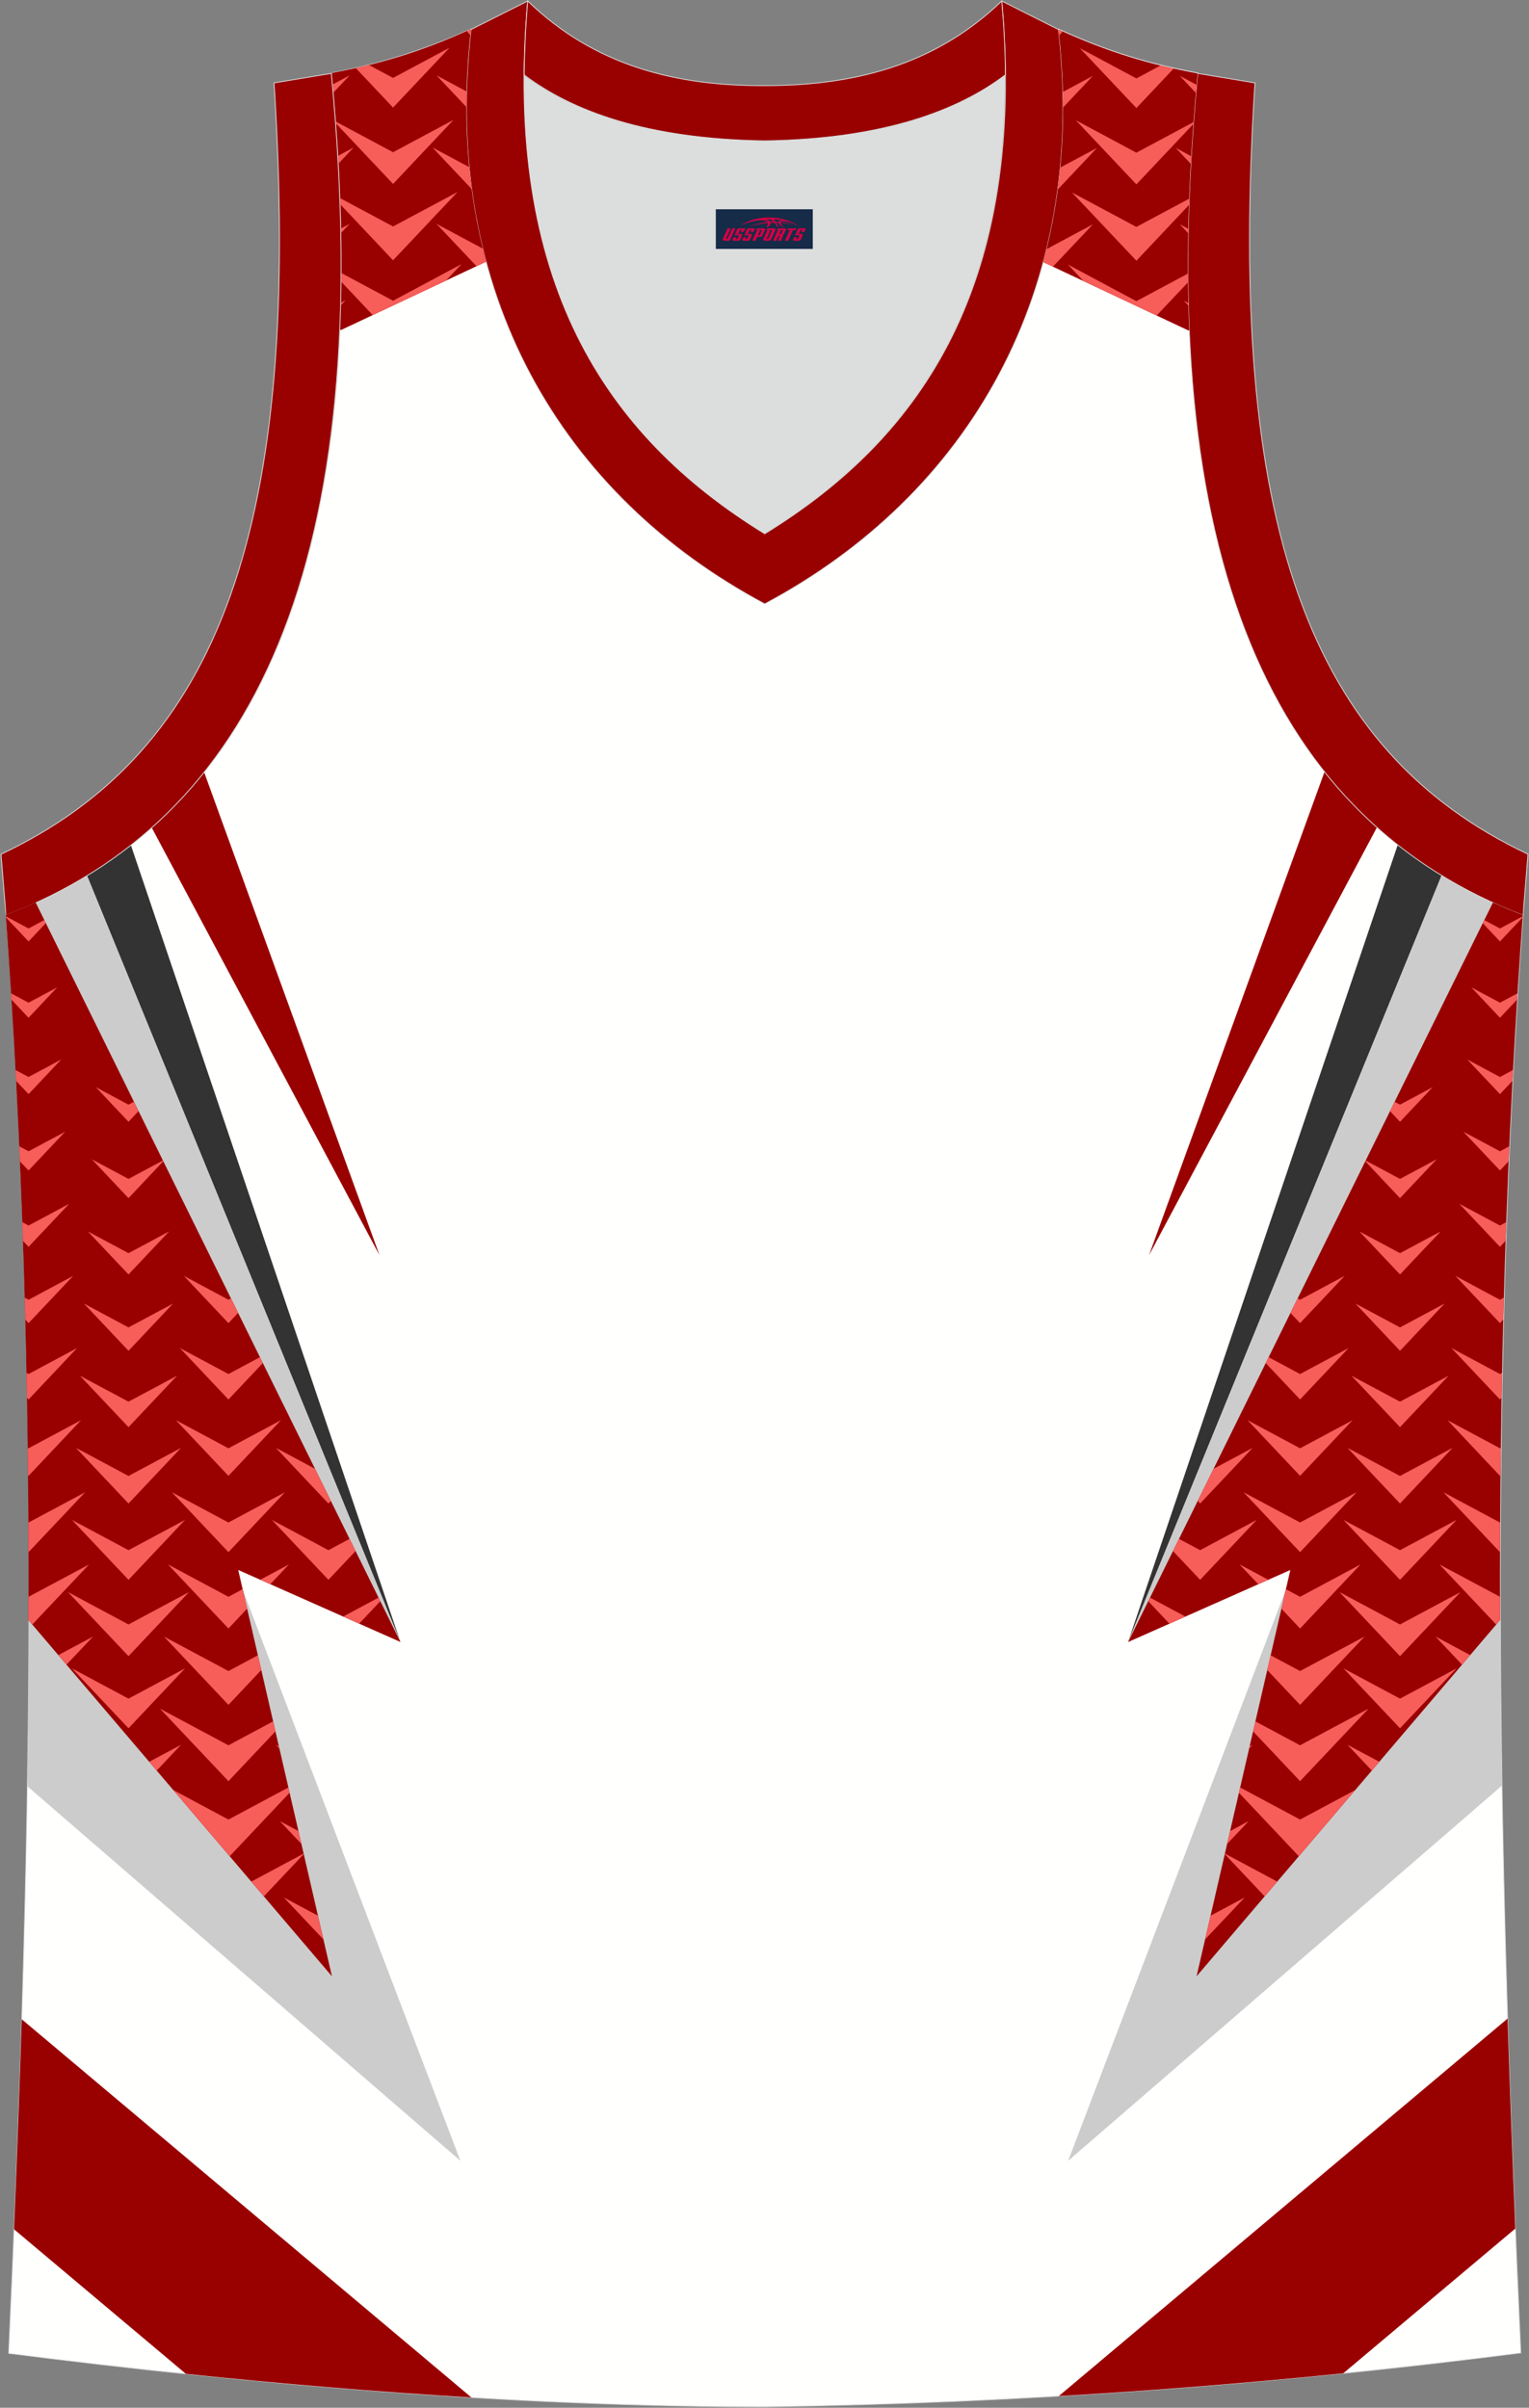 <?xml version="1.0" encoding="utf-8"?>
<!-- Generator: Adobe Illustrator 23.0.0, SVG Export Plug-In . SVG Version: 6.00 Build 0)  -->
<svg xmlns="http://www.w3.org/2000/svg" xmlns:xlink="http://www.w3.org/1999/xlink" version="1.1" id="图层_1" x="0px" y="0px" width="378.5px" height="596px" viewBox="0 0 378.5 596" enable-background="new 0 0 378.5 596" xml:space="preserve">
<rect x="0" y="0" width="378.5" height="596" fill="#808080" stroke="none"/>
<g>
	
		<path fill-rule="evenodd" clip-rule="evenodd" fill="#FFFFFE" stroke="#DCDDDD" stroke-width="0.2" stroke-miterlimit="22.926" d="   M189.3,595.75L189.3,595.75L189.3,595.75L189.3,595.75L189.3,595.75z M189.3,595.75c64.02-0.9,126.03-5.49,187.16-13.33   c-5.35-116.52-8.25-234.05,0.56-355.96l0,0c-60.9-23.3-92.24-86.61-80.53-208.4l0,0c-11.93-2.24-21.97-5.15-34.46-10.87   c7.47,64.98-22.53,115.4-72.72,142.18c-50.19-26.78-80.19-77.2-72.72-142.18c-12.49,5.6-22.64,8.63-34.46,10.87l0,0   c11.71,121.9-19.74,185.2-80.53,208.51l-0.22-2.35c9.03,122.69,6.13,241,0.78,358.31C62.71,590.26,128.29,595.75,189.3,595.75z"/>
	<path fill-rule="evenodd" clip-rule="evenodd" fill="#990000" d="M50.55,191.2l43.39,119.51L37.59,204.92   C42.23,200.78,46.55,196.21,50.55,191.2z"/>
	<path fill-rule="evenodd" clip-rule="evenodd" fill="#333333" d="M32.42,209.26l66.71,197.19L21.56,216.79   C25.33,214.49,28.96,211.99,32.42,209.26z"/>
	<path fill-rule="evenodd" clip-rule="evenodd" fill="#CCCCCC" d="M6.77,442.16l107.2,92.71l-58.58-153.7l43.74,25.28L21.56,216.79   c-6.25,3.82-12.91,7.07-19.97,9.78l-0.22-2.35C6.81,298.21,7.92,370.61,6.77,442.16z"/>
	<path fill-rule="evenodd" clip-rule="evenodd" fill="#990000" d="M116.69,593.45L5.38,499.84c-0.54,17.36-1.19,34.69-1.9,51.99   l42.55,35.79C69.37,590.04,93.09,592.04,116.69,593.45z"/>
	<path fill-rule="evenodd" clip-rule="evenodd" fill="#990000" d="M262.1,593.11l111.1-93.44c0.55,17.36,1.19,34.68,1.91,51.98   l-42.59,35.83C309.23,589.84,285.78,591.73,262.1,593.11z"/>
	<path fill-rule="evenodd" clip-rule="evenodd" fill="#990000" d="M327.91,190.98l-43.47,119.73l56.45-105.97   C336.24,200.59,331.92,196.01,327.91,190.98z"/>
	<path fill-rule="evenodd" clip-rule="evenodd" fill="#333333" d="M346.03,209.06l-66.78,197.39l77.65-189.84   C353.12,214.3,349.49,211.79,346.03,209.06z"/>
	<path fill-rule="evenodd" clip-rule="evenodd" fill="#CCCCCC" d="M371.81,442l-107.39,92.87L323,381.17l-43.74,25.28l77.65-189.84   c6.29,3.85,13,7.13,20.12,9.85l0,0C371.73,299.64,370.66,371.24,371.81,442z"/>
	<path fill-rule="evenodd" clip-rule="evenodd" fill="#DCDDDD" d="M189.3,34.87c29.56-0.45,47.85-7.51,59.45-16.25   c0-0.11,0-0.11,0-0.22c0.56,57.93-23.53,91.65-59.56,113.72c-35.91-22.07-60.01-55.8-59.56-113.72c0,0.11,0,0.11,0,0.22   C141.34,27.36,159.75,34.42,189.3,34.87z"/>
	
		<path fill-rule="evenodd" clip-rule="evenodd" fill="#990000" stroke="#DCDDDD" stroke-width="0.2" stroke-miterlimit="22.926" d="   M1.48,226.57c60.9-23.3,92.24-86.61,80.53-208.4l-14.17,2.35C74.87,129.99,54.46,185.9,0.25,211.45L1.48,226.57z"/>
	
		<path fill-rule="evenodd" clip-rule="evenodd" fill="#990000" stroke="#DCDDDD" stroke-width="0.2" stroke-miterlimit="22.926" d="   M130.64,0.25c-6.13,69.24,19.07,107.56,58.67,131.87c39.6-24.31,64.8-62.63,58.67-131.87l14.05,7.06   c7.47,64.98-22.53,115.4-72.72,142.18c-50.19-26.78-80.19-77.2-72.72-142.18L130.64,0.25z"/>
	
		<path fill-rule="evenodd" clip-rule="evenodd" fill="#990000" stroke="#DCDDDD" stroke-width="0.2" stroke-miterlimit="22.926" d="   M377.02,226.57c-60.9-23.3-92.24-86.61-80.53-208.4l14.17,2.35c-7.03,109.46,13.38,165.37,67.59,190.92L377.02,226.57   L377.02,226.57z"/>
	
		<path fill-rule="evenodd" clip-rule="evenodd" fill="#990000" stroke="#DCDDDD" stroke-width="0.2" stroke-miterlimit="22.926" d="   M130.64,0.25c16.51,16.02,36.7,21.06,58.67,20.95c21.86,0,42.05-4.93,58.67-20.95c0.56,6.27,0.89,12.32,0.89,18.15   c0,0.11,0,0.11-0.11,0.22c-11.6,8.74-30,15.8-59.45,16.25c-29.56-0.45-47.85-7.51-59.45-16.25c0-0.11,0-0.11-0.11-0.22   C129.85,12.69,130.08,6.64,130.64,0.25z"/>
	<g>
		<g>
			<path fill-rule="evenodd" clip-rule="evenodd" fill="#990000" d="M371.33,401.02l-75.12,88.18l23.21-100.57l-40.16,17.83     l90.32-183.06c2.4,1.09,4.84,2.12,7.34,3.08l0.22-2.35C372.72,283.99,371.15,342.83,371.33,401.02z"/>
			<g>
				<g>
					<polygon fill-rule="evenodd" clip-rule="evenodd" fill="#F75D59" points="293.43,400.15 284.67,395.46 284.24,396.35        289.48,401.91      "/>
					<path fill-rule="evenodd" clip-rule="evenodd" fill="#F75D59" d="M297.09,391.06c4.67-4.94,9.33-9.88,14-14.83       c-4.67,2.5-9.33,4.99-14,7.49l-5.24-2.8l-1.49,3.01L297.09,391.06z"/>
					<path fill-rule="evenodd" clip-rule="evenodd" fill="#F75D59" d="M297.09,372.17c4.34-4.59,8.68-9.19,13.01-13.78l-9.69,5.19       l-3.92,7.95L297.09,372.17z"/>
					<polygon fill-rule="evenodd" clip-rule="evenodd" fill="#F75D59" points="309.21,432.83 310.1,431.89 309.34,432.3      "/>
					<polygon fill-rule="evenodd" clip-rule="evenodd" fill="#F75D59" points="303.76,456.45 309.12,450.78 304.5,453.25      "/>
					<polygon fill-rule="evenodd" clip-rule="evenodd" fill="#F75D59" points="298.31,480.08 308.13,469.68 299.66,474.21      "/>
				</g>
				<g>
					<polygon fill-rule="evenodd" clip-rule="evenodd" fill="#F75D59" points="316.17,465.76 303.21,458.82 303.18,458.95        313.06,469.41      "/>
					<polygon fill-rule="evenodd" clip-rule="evenodd" fill="#F75D59" points="335.47,443.1 321.83,450.4 306.99,442.46        306.69,443.77 321.52,459.48      "/>
					<path fill-rule="evenodd" clip-rule="evenodd" fill="#F75D59" d="M321.83,440.9c5.65-5.98,11.3-11.97,16.95-17.95       c-5.65,3.02-11.3,6.05-16.95,9.07l-11.06-5.92l-0.57,2.48L321.83,440.9z"/>
					<path fill-rule="evenodd" clip-rule="evenodd" fill="#F75D59" d="M321.83,422.01c5.32-5.64,10.64-11.27,15.97-16.91       c-5.32,2.85-10.65,5.7-15.97,8.54l-7.29-3.9l-0.84,3.65L321.83,422.01z"/>
					<path fill-rule="evenodd" clip-rule="evenodd" fill="#F75D59" d="M321.83,403.11c4.99-5.29,9.99-10.58,14.98-15.87       c-4.99,2.67-9.99,5.34-14.98,8.02l-3.51-1.88l-1.11,4.83L321.83,403.11L321.83,403.11z M313.95,391.04l-7.11-3.8l4.63,4.9       L313.95,391.04z"/>
					<path fill-rule="evenodd" clip-rule="evenodd" fill="#F75D59" d="M321.83,384.21c4.67-4.94,9.33-9.88,14-14.83       c-4.67,2.5-9.33,4.99-14,7.49c-4.67-2.5-9.33-4.99-14-7.49C312.5,374.33,317.16,379.27,321.83,384.21z"/>
					<path fill-rule="evenodd" clip-rule="evenodd" fill="#F75D59" d="M321.83,365.32c4.34-4.59,8.68-9.19,13.01-13.78       c-4.34,2.32-8.68,4.64-13.01,6.96c-4.34-2.32-8.68-4.64-13.01-6.96C313.15,356.13,317.49,360.72,321.83,365.32z"/>
					<path fill-rule="evenodd" clip-rule="evenodd" fill="#F75D59" d="M321.83,346.42c4.01-4.25,8.02-8.49,12.03-12.74       c-4.01,2.15-8.02,4.29-12.03,6.44l-7.79-4.17l-0.72,1.46L321.83,346.42z"/>
					<path fill-rule="evenodd" clip-rule="evenodd" fill="#F75D59" d="M321.83,327.52c3.68-3.9,7.36-7.8,11.04-11.7       c-3.68,1.97-7.36,3.94-11.04,5.91l-0.62-0.33l-1.77,3.59L321.83,327.52z"/>
				</g>
				<g>
					<path fill-rule="evenodd" clip-rule="evenodd" fill="#F75D59" d="M346.57,409.96c4.99-5.29,9.99-10.58,14.98-15.87       c-4.99,2.67-9.99,5.34-14.98,8.02c-4.99-2.67-9.99-5.34-14.98-8.02C336.58,399.38,341.58,404.67,346.57,409.96z"/>
					<path fill-rule="evenodd" clip-rule="evenodd" fill="#F75D59" d="M346.57,391.06c4.67-4.94,9.33-9.88,14-14.83       c-4.67,2.5-9.33,4.99-14,7.49c-4.67-2.5-9.33-4.99-14-7.49C337.24,381.18,341.91,386.12,346.57,391.06z"/>
					<path fill-rule="evenodd" clip-rule="evenodd" fill="#F75D59" d="M346.57,372.17c4.34-4.59,8.68-9.19,13.01-13.78       c-4.34,2.32-8.68,4.64-13.01,6.96c-4.34-2.32-8.68-4.64-13.01-6.96C337.9,362.98,342.23,367.57,346.57,372.17z"/>
					<path fill-rule="evenodd" clip-rule="evenodd" fill="#F75D59" d="M346.57,353.27c4.01-4.25,8.02-8.49,12.03-12.74       c-4.01,2.14-8.02,4.29-12.03,6.43c-4.01-2.14-8.02-4.29-12.03-6.43C338.55,344.78,342.56,349.02,346.57,353.27z"/>
					<path fill-rule="evenodd" clip-rule="evenodd" fill="#F75D59" d="M346.57,334.37c3.68-3.9,7.36-7.8,11.04-11.7       c-3.68,1.97-7.36,3.94-11.04,5.91c-3.68-1.97-7.36-3.94-11.04-5.91C339.21,326.57,342.89,330.47,346.57,334.37z"/>
					<path fill-rule="evenodd" clip-rule="evenodd" fill="#F75D59" d="M346.57,315.47c3.35-3.55,6.71-7.1,10.06-10.65       c-3.35,1.79-6.71,3.59-10.06,5.38c-3.35-1.79-6.71-3.59-10.06-5.38C339.87,308.37,343.22,311.92,346.57,315.47z"/>
					<path fill-rule="evenodd" clip-rule="evenodd" fill="#F75D59" d="M346.57,296.58c3.02-3.2,6.05-6.41,9.07-9.61       c-3.02,1.62-6.05,3.24-9.07,4.85l-8.52-4.56l-0.09,0.19L346.57,296.58z"/>
					<path fill-rule="evenodd" clip-rule="evenodd" fill="#F75D59" d="M346.57,277.68c2.7-2.86,5.39-5.71,8.09-8.57       c-2.7,1.44-5.39,2.88-8.09,4.33l-1.35-0.72l-1.14,2.32L346.57,277.68z"/>
					<path fill-rule="evenodd" clip-rule="evenodd" fill="#F75D59" d="M346.57,427.81c4.67-4.94,9.33-9.88,14-14.83       c-4.67,2.5-9.33,4.99-14,7.49c-4.67-2.5-9.33-4.99-14-7.49C337.24,417.93,341.91,422.87,346.57,427.81z"/>
					<polygon fill-rule="evenodd" clip-rule="evenodd" fill="#F75D59" points="341.44,436.1 333.56,431.89 339.59,438.27      "/>
				</g>
				<g>
					<polygon fill-rule="evenodd" clip-rule="evenodd" fill="#F75D59" points="363.94,409.69 355.35,405.1 361.92,412.06      "/>
					<path fill-rule="evenodd" clip-rule="evenodd" fill="#F75D59" d="M371.32,395.26L371.32,395.26c-5-2.67-9.99-5.34-14.99-8.01       l14.05,14.88l0.95-1.11C371.32,399.1,371.32,397.18,371.32,395.26z"/>
					<path fill-rule="evenodd" clip-rule="evenodd" fill="#F75D59" d="M371.31,384.21l0.01-0.01c0.01-2.45,0.02-4.9,0.03-7.35       l-0.05,0.02c-4.67-2.5-9.33-4.99-14-7.49C361.98,374.33,366.65,379.27,371.31,384.21z"/>
					<path fill-rule="evenodd" clip-rule="evenodd" fill="#F75D59" d="M371.31,365.32l0.14-0.14c0.02-2.26,0.05-4.53,0.08-6.79       l-0.21,0.11c-4.34-2.32-8.68-4.64-13.01-6.96C362.64,356.13,366.98,360.72,371.31,365.32z"/>
					<path fill-rule="evenodd" clip-rule="evenodd" fill="#F75D59" d="M371.31,346.42l0.4-0.42c0.04-2.05,0.07-4.1,0.12-6.16       l-0.51,0.28c-4.01-2.15-8.02-4.29-12.03-6.44C363.3,337.93,367.3,342.17,371.31,346.42z"/>
					<path fill-rule="evenodd" clip-rule="evenodd" fill="#F75D59" d="M371.31,327.52l0.81-0.86c0.05-1.81,0.09-3.63,0.14-5.44       l-0.96,0.51c-3.68-1.97-7.36-3.94-11.04-5.91C363.95,319.72,367.63,323.62,371.31,327.52z"/>
					<path fill-rule="evenodd" clip-rule="evenodd" fill="#F75D59" d="M371.31,308.63l1.39-1.47c0.05-1.54,0.11-3.09,0.16-4.63       l-1.55,0.83c-3.35-1.79-6.71-3.59-10.06-5.38C364.61,301.52,367.96,305.07,371.31,308.63z"/>
					<path fill-rule="evenodd" clip-rule="evenodd" fill="#F75D59" d="M371.31,289.73l2.15-2.27l0.16-3.72l-2.31,1.24       c-3.02-1.62-6.05-3.24-9.07-4.85C365.27,283.32,368.29,286.52,371.31,289.73z"/>
					<path fill-rule="evenodd" clip-rule="evenodd" fill="#F75D59" d="M371.31,270.83l3.09-3.27l0.14-2.7l-3.23,1.73       c-2.7-1.44-5.39-2.89-8.09-4.33C365.92,265.12,368.62,267.97,371.31,270.83z"/>
					<path fill-rule="evenodd" clip-rule="evenodd" fill="#F75D59" d="M371.31,251.93l4.24-4.49l0.1-1.56l-4.33,2.32       c-2.37-1.27-4.74-2.53-7.1-3.8C366.58,246.92,368.95,249.43,371.31,251.93z"/>
					<polygon fill-rule="evenodd" clip-rule="evenodd" fill="#F75D59" points="371.31,233.04 376.91,227.11 376.93,226.82        371.31,229.83 367.42,227.74 367.04,228.51      "/>
				</g>
			</g>
		</g>
		<g>
			<path fill-rule="evenodd" clip-rule="evenodd" fill="#990000" d="M7.05,401.02l75.12,88.18l-23.2-100.58l40.16,17.83L8.82,223.38     c-2.4,1.09-4.84,2.12-7.34,3.08l-0.22-2.35C5.66,283.99,7.23,342.83,7.05,401.02z"/>
			<g>
				<g>
					<polygon fill-rule="evenodd" clip-rule="evenodd" fill="#F75D59" points="84.95,400.15 93.71,395.46 94.15,396.35 88.9,401.91             "/>
					<path fill-rule="evenodd" clip-rule="evenodd" fill="#F75D59" d="M81.3,391.06c-4.67-4.94-9.33-9.88-14-14.83       c4.67,2.5,9.33,4.99,14,7.49l5.24-2.8l1.49,3.01L81.3,391.06z"/>
					<path fill-rule="evenodd" clip-rule="evenodd" fill="#F75D59" d="M81.3,372.17c-4.34-4.59-8.68-9.19-13.01-13.78l9.69,5.19       l3.92,7.95L81.3,372.17z"/>
					<polygon fill-rule="evenodd" clip-rule="evenodd" fill="#F75D59" points="69.17,432.83 68.28,431.89 69.05,432.3      "/>
					<polygon fill-rule="evenodd" clip-rule="evenodd" fill="#F75D59" points="74.62,456.45 69.27,450.78 73.88,453.25      "/>
					<polygon fill-rule="evenodd" clip-rule="evenodd" fill="#F75D59" points="80.07,480.08 70.25,469.68 78.72,474.21      "/>
				</g>
				<g>
					<polygon fill-rule="evenodd" clip-rule="evenodd" fill="#F75D59" points="62.21,465.76 75.17,458.82 75.2,458.95 65.32,469.41             "/>
					<polygon fill-rule="evenodd" clip-rule="evenodd" fill="#F75D59" points="42.91,443.1 56.55,450.4 71.39,442.46 71.69,443.77        56.86,459.48      "/>
					<path fill-rule="evenodd" clip-rule="evenodd" fill="#F75D59" d="M56.55,440.9c-5.65-5.98-11.3-11.97-16.95-17.95       c5.65,3.02,11.3,6.05,16.95,9.07l11.06-5.92l0.57,2.48L56.55,440.9z"/>
					<path fill-rule="evenodd" clip-rule="evenodd" fill="#F75D59" d="M56.55,422.01c-5.32-5.64-10.65-11.27-15.97-16.91       c5.32,2.85,10.65,5.7,15.97,8.54l7.29-3.9l0.84,3.65L56.55,422.01z"/>
					<path fill-rule="evenodd" clip-rule="evenodd" fill="#F75D59" d="M56.55,403.11c-4.99-5.29-9.99-10.58-14.98-15.87       c4.99,2.67,9.99,5.34,14.98,8.02l3.51-1.88l1.11,4.83L56.55,403.11L56.55,403.11z M64.43,391.04l7.11-3.8l-4.63,4.9       L64.43,391.04z"/>
					<path fill-rule="evenodd" clip-rule="evenodd" fill="#F75D59" d="M56.55,384.21c-4.67-4.94-9.33-9.88-14-14.83       c4.67,2.5,9.33,4.99,14,7.49c4.67-2.5,9.33-4.99,14-7.49C65.89,374.33,61.22,379.27,56.55,384.21z"/>
					<path fill-rule="evenodd" clip-rule="evenodd" fill="#F75D59" d="M56.55,365.32c-4.34-4.59-8.68-9.19-13.01-13.78       c4.34,2.32,8.68,4.64,13.01,6.96c4.34-2.32,8.68-4.64,13.01-6.96C65.23,356.13,60.89,360.72,56.55,365.32z"/>
					<path fill-rule="evenodd" clip-rule="evenodd" fill="#F75D59" d="M56.55,346.42c-4.01-4.25-8.02-8.49-12.03-12.74       c4.01,2.15,8.02,4.29,12.03,6.44l7.79-4.17l0.72,1.46L56.55,346.42z"/>
					<path fill-rule="evenodd" clip-rule="evenodd" fill="#F75D59" d="M56.55,327.52c-3.68-3.9-7.36-7.8-11.04-11.7       c3.68,1.97,7.36,3.94,11.04,5.91l0.62-0.33l1.77,3.59L56.55,327.52z"/>
				</g>
				<g>
					<path fill-rule="evenodd" clip-rule="evenodd" fill="#F75D59" d="M31.81,409.96c-4.99-5.29-9.99-10.58-14.98-15.87       c4.99,2.67,9.99,5.34,14.98,8.02c4.99-2.67,9.99-5.34,14.98-8.02C41.8,399.38,36.81,404.67,31.81,409.96z"/>
					<path fill-rule="evenodd" clip-rule="evenodd" fill="#F75D59" d="M31.81,391.06c-4.67-4.94-9.33-9.88-14-14.83       c4.67,2.5,9.33,4.99,14,7.49c4.67-2.5,9.33-4.99,14-7.49C41.14,381.18,36.48,386.12,31.81,391.06z"/>
					<path fill-rule="evenodd" clip-rule="evenodd" fill="#F75D59" d="M31.81,372.17c-4.34-4.59-8.68-9.19-13.01-13.78       c4.34,2.32,8.68,4.64,13.01,6.96c4.34-2.32,8.68-4.64,13.01-6.96C40.49,362.98,36.15,367.57,31.81,372.17z"/>
					<path fill-rule="evenodd" clip-rule="evenodd" fill="#F75D59" d="M31.81,353.27c-4.01-4.25-8.02-8.49-12.03-12.74       c4.01,2.14,8.02,4.29,12.03,6.43c4.01-2.14,8.02-4.29,12.03-6.43C39.83,344.78,35.82,349.02,31.81,353.27z"/>
					<path fill-rule="evenodd" clip-rule="evenodd" fill="#F75D59" d="M31.81,334.37c-3.68-3.9-7.36-7.8-11.04-11.7       c3.68,1.97,7.36,3.94,11.04,5.91c3.68-1.97,7.36-3.94,11.04-5.91C39.17,326.57,35.49,330.47,31.81,334.37z"/>
					<path fill-rule="evenodd" clip-rule="evenodd" fill="#F75D59" d="M31.81,315.47c-3.35-3.55-6.71-7.1-10.06-10.65       c3.35,1.79,6.71,3.59,10.06,5.38c3.35-1.79,6.71-3.59,10.06-5.38C38.52,308.37,35.16,311.92,31.81,315.47z"/>
					<path fill-rule="evenodd" clip-rule="evenodd" fill="#F75D59" d="M31.81,296.58c-3.02-3.2-6.05-6.41-9.07-9.61       c3.02,1.62,6.05,3.24,9.07,4.85l8.52-4.56l0.09,0.19L31.81,296.58z"/>
					<path fill-rule="evenodd" clip-rule="evenodd" fill="#F75D59" d="M31.81,277.68c-2.7-2.86-5.39-5.71-8.09-8.57       c2.7,1.44,5.39,2.88,8.09,4.33l1.35-0.72l1.14,2.32L31.81,277.68z"/>
					<path fill-rule="evenodd" clip-rule="evenodd" fill="#F75D59" d="M31.81,427.81c-4.67-4.94-9.33-9.88-14-14.83       c4.67,2.5,9.33,4.99,14,7.49c4.67-2.5,9.33-4.99,14-7.49C41.14,417.93,36.48,422.87,31.81,427.81z"/>
					<polygon fill-rule="evenodd" clip-rule="evenodd" fill="#F75D59" points="36.95,436.1 44.82,431.89 38.79,438.27      "/>
				</g>
				<g>
					<polygon fill-rule="evenodd" clip-rule="evenodd" fill="#F75D59" points="14.45,409.69 23.04,405.1 16.46,412.06      "/>
					<path fill-rule="evenodd" clip-rule="evenodd" fill="#F75D59" d="M7.07,395.26L7.07,395.26c5-2.67,9.99-5.34,14.99-8.01       L8,402.12l-0.95-1.11C7.06,399.1,7.06,397.18,7.07,395.26z"/>
					<path fill-rule="evenodd" clip-rule="evenodd" fill="#F75D59" d="M7.07,384.21l-0.01-0.01c-0.01-2.45-0.02-4.9-0.03-7.35       l0.05,0.02c4.67-2.5,9.33-4.99,14-7.49C16.4,374.33,11.73,379.27,7.07,384.21z"/>
					<path fill-rule="evenodd" clip-rule="evenodd" fill="#F75D59" d="M7.07,365.32l-0.14-0.14c-0.02-2.26-0.05-4.53-0.08-6.79       l0.21,0.11c4.34-2.32,8.68-4.64,13.01-6.96C15.74,356.13,11.41,360.72,7.07,365.32z"/>
					<path fill-rule="evenodd" clip-rule="evenodd" fill="#F75D59" d="M7.07,346.42L6.67,346c-0.04-2.05-0.07-4.1-0.12-6.16       l0.51,0.28c4.01-2.15,8.02-4.29,12.03-6.44C15.09,337.93,11.08,342.17,7.07,346.42z"/>
					<path fill-rule="evenodd" clip-rule="evenodd" fill="#F75D59" d="M7.07,327.52l-0.81-0.86c-0.05-1.81-0.09-3.63-0.14-5.44       l0.96,0.51c3.68-1.97,7.36-3.94,11.04-5.91C14.43,319.72,10.75,323.62,7.07,327.52z"/>
					<path fill-rule="evenodd" clip-rule="evenodd" fill="#F75D59" d="M7.07,308.63l-1.39-1.47c-0.05-1.54-0.11-3.09-0.16-4.63       l1.55,0.83c3.35-1.79,6.71-3.59,10.06-5.38C13.77,301.52,10.42,305.07,7.07,308.63z"/>
					<path fill-rule="evenodd" clip-rule="evenodd" fill="#F75D59" d="M7.07,289.73l-2.15-2.27l-0.16-3.72l2.31,1.24       c3.02-1.62,6.05-3.24,9.07-4.85C13.12,283.32,10.09,286.52,7.07,289.73z"/>
					<path fill-rule="evenodd" clip-rule="evenodd" fill="#F75D59" d="M7.07,270.83l-3.09-3.27l-0.14-2.7l3.23,1.73       c2.7-1.44,5.39-2.89,8.09-4.33C12.46,265.12,9.76,267.97,7.07,270.83z"/>
					<path fill-rule="evenodd" clip-rule="evenodd" fill="#F75D59" d="M7.07,251.93l-4.24-4.49l-0.1-1.56l4.33,2.32       c2.37-1.27,4.74-2.53,7.1-3.8C11.8,246.92,9.44,249.43,7.07,251.93z"/>
					<polygon fill-rule="evenodd" clip-rule="evenodd" fill="#F75D59" points="7.07,233.04 1.47,227.11 1.45,226.82 7.07,229.83        10.97,227.74 11.34,228.51      "/>
				</g>
			</g>
		</g>
	</g>
	
	<path fill-rule="evenodd" clip-rule="evenodd" fill="#990000" d="M294.19,81.81l-35.93-16.92c4.71-17.51,6.16-36.79,3.77-57.58   c12.49,5.71,22.53,8.63,34.46,10.87l0,0c-2.24,23.28-2.9,44.42-2.08,63.55L294.19,81.81z"/>
	<g>
		<g>
			<path fill-rule="evenodd" clip-rule="evenodd" fill="#F75D59" d="M294.78,40.56l-3.72-3.94l3.83,2.05     C294.85,39.3,294.82,39.93,294.78,40.56z"/>
			<path fill-rule="evenodd" clip-rule="evenodd" fill="#F75D59" d="M296.04,23l-3.99-4.23l4.17,2.23     C296.16,21.67,296.1,22.34,296.04,23z"/>
			<polygon fill-rule="evenodd" clip-rule="evenodd" fill="#F75D59" points="294.14,57.74 292.05,55.52 294.16,56.65    "/>
			<polygon fill-rule="evenodd" clip-rule="evenodd" fill="#F75D59" points="294.2,75.65 293.03,74.42 294.18,75.03    "/>
		</g>
		<g>
			<path fill-rule="evenodd" clip-rule="evenodd" fill="#F75D59" d="M268.22,69.58l-3.87-4.1c5.65,3.02,11.3,6.05,16.95,9.07     l12.77-6.83c0,0.73,0.01,1.45,0.02,2.17l-7.76,8.21L268.22,69.58z"/>
			<path fill-rule="evenodd" clip-rule="evenodd" fill="#F75D59" d="M281.31,64.54c-5.32-5.64-10.64-11.27-15.97-16.91     c5.32,2.85,10.65,5.7,15.97,8.54l13.08-7l-0.06,1.57L281.31,64.54z"/>
			<path fill-rule="evenodd" clip-rule="evenodd" fill="#F75D59" d="M281.31,45.64c-4.99-5.29-9.99-10.58-14.98-15.87     c4.99,2.67,9.99,5.34,14.98,8.02l14.15-7.57l-0.04,0.47L281.31,45.64z"/>
			<path fill-rule="evenodd" clip-rule="evenodd" fill="#F75D59" d="M281.31,26.75c-4.67-4.94-9.33-9.88-14-14.83     c4.67,2.5,9.33,4.99,14,7.49l5.98-3.2c1.08,0.26,2.16,0.51,3.25,0.76L281.31,26.75z"/>
		</g>
		<g>
			<path fill-rule="evenodd" clip-rule="evenodd" fill="#F75D59" d="M262.46,41.48l9.09-4.86l-9.7,10.28     C262.08,45.11,262.29,43.3,262.46,41.48z"/>
			<path fill-rule="evenodd" clip-rule="evenodd" fill="#F75D59" d="M263.11,22.76l7.45-3.99l-7.4,7.84     C263.16,25.33,263.14,24.05,263.11,22.76z"/>
			<path fill-rule="evenodd" clip-rule="evenodd" fill="#F75D59" d="M263.09,7.79l-0.9,0.96c-0.05-0.48-0.1-0.96-0.16-1.44     L263.09,7.79z"/>
			<path fill-rule="evenodd" clip-rule="evenodd" fill="#F75D59" d="M259.08,61.66l11.48-6.14l-9.91,10.49l-2.4-1.13     C258.54,63.82,258.82,62.74,259.08,61.66z"/>
		</g>
	</g>
	<path fill-rule="evenodd" clip-rule="evenodd" fill="#990000" d="M84.42,81.69l35.93-16.92c-4.71-17.51-6.16-36.79-3.77-57.58   c-12.49,5.71-22.53,8.63-34.46,10.87l0,0c2.24,23.28,2.9,44.42,2.08,63.55L84.42,81.69z"/>
	<g>
		<g>
			<path fill-rule="evenodd" clip-rule="evenodd" fill="#F75D59" d="M83.82,40.45l3.72-3.94l-3.83,2.05     C83.75,39.19,83.79,39.82,83.82,40.45z"/>
			<path fill-rule="evenodd" clip-rule="evenodd" fill="#F75D59" d="M82.56,22.89l3.99-4.23l-4.17,2.23     C82.44,21.56,82.5,22.22,82.56,22.89z"/>
			<polygon fill-rule="evenodd" clip-rule="evenodd" fill="#F75D59" points="84.46,57.62 86.56,55.41 84.44,56.54    "/>
			<polygon fill-rule="evenodd" clip-rule="evenodd" fill="#F75D59" points="84.41,75.54 85.57,74.31 84.43,74.92    "/>
		</g>
		<g>
			<path fill-rule="evenodd" clip-rule="evenodd" fill="#F75D59" d="M110.39,69.47l3.87-4.1c-5.65,3.02-11.3,6.05-16.95,9.07     l-12.77-6.83c0,0.73-0.01,1.45-0.02,2.17L92.27,78L110.39,69.47z"/>
			<path fill-rule="evenodd" clip-rule="evenodd" fill="#F75D59" d="M97.3,64.43c5.32-5.64,10.65-11.27,15.97-16.91     c-5.32,2.85-10.65,5.7-15.97,8.54l-13.08-7l0.06,1.57L97.3,64.43z"/>
			<path fill-rule="evenodd" clip-rule="evenodd" fill="#F75D59" d="M97.3,45.53c4.99-5.29,9.99-10.58,14.98-15.87     c-4.99,2.67-9.99,5.34-14.98,8.02l-14.15-7.57l0.04,0.47L97.3,45.53z"/>
			<path fill-rule="evenodd" clip-rule="evenodd" fill="#F75D59" d="M97.3,26.63c4.67-4.94,9.33-9.88,14-14.83     c-4.67,2.5-9.33,4.99-14,7.49l-5.98-3.2c-1.08,0.26-2.16,0.51-3.25,0.76L97.3,26.63z"/>
		</g>
		<g>
			<path fill-rule="evenodd" clip-rule="evenodd" fill="#F75D59" d="M116.15,41.37l-9.09-4.86l9.7,10.28     C116.53,45,116.32,43.19,116.15,41.37z"/>
			<path fill-rule="evenodd" clip-rule="evenodd" fill="#F75D59" d="M115.5,22.64l-7.45-3.99l7.4,7.84     C115.45,25.22,115.47,23.94,115.5,22.64z"/>
			<path fill-rule="evenodd" clip-rule="evenodd" fill="#F75D59" d="M115.52,7.68l0.9,0.96c0.05-0.48,0.1-0.96,0.16-1.44     L115.52,7.68z"/>
			<path fill-rule="evenodd" clip-rule="evenodd" fill="#F75D59" d="M119.53,61.55l-11.48-6.14l9.91,10.49l2.4-1.13     C120.06,63.71,119.79,62.63,119.53,61.55z"/>
		</g>
	</g>
</g>
<g id="tag_logo">
	<rect y="51.8" fill="#162B48" width="24" height="9.818" x="177.2"/>
	<g>
		<path fill="#D30044" d="M193.16,54.99l0.005-0.011c0.131-0.311,1.085-0.262,2.351,0.071c0.715,0.24,1.44,0.54,2.193,0.9    c-0.218-0.147-0.447-0.289-0.682-0.42l0.011,0.005l-0.011-0.005c-1.478-0.845-3.218-1.418-5.1-1.62    c-1.282-0.115-1.658-0.082-2.411-0.055c-2.449,0.142-4.68,0.905-6.458,2.095c1.26-0.638,2.722-1.075,4.195-1.336    c1.467-0.18,2.476-0.033,2.771,0.344c-1.691,0.175-3.469,0.633-4.555,1.075c1.156-0.338,2.967-0.665,4.647-0.813    c0.016,0.251-0.115,0.567-0.415,0.96h0.475c0.376-0.382,0.584-0.725,0.595-1.004c0.333-0.022,0.66-0.033,0.971-0.033    C191.99,55.43,192.2,55.78,192.4,56.17h0.262c-0.125-0.344-0.295-0.687-0.518-1.036c0.207,0,0.393,0.005,0.567,0.011    c0.104,0.267,0.496,0.66,1.058,1.025h0.245c-0.442-0.365-0.753-0.753-0.835-1.004c1.047,0.065,1.696,0.224,2.885,0.513    C194.98,55.25,194.24,55.08,193.16,54.99z M190.72,54.9c-0.164-0.295-0.655-0.485-1.402-0.551    c0.464-0.033,0.922-0.055,1.364-0.055c0.311,0.147,0.589,0.344,0.84,0.589C191.26,54.88,190.99,54.89,190.72,54.9z M192.7,54.95c-0.224-0.016-0.458-0.027-0.715-0.044c-0.147-0.202-0.311-0.398-0.502-0.6c0.082,0,0.164,0.005,0.24,0.011    c0.72,0.033,1.429,0.125,2.138,0.273C193.19,54.55,192.81,54.71,192.7,54.95z"/>
		<path fill="#D30044" d="M180.12,56.53L178.95,59.08C178.77,59.45,179.04,59.59,179.52,59.59l0.873,0.005    c0.115,0,0.251-0.049,0.327-0.175l1.342-2.891H181.28L180.06,59.16H179.89c-0.147,0-0.185-0.033-0.147-0.125l1.156-2.504H180.12L180.12,56.53z M181.98,57.88h1.271c0.36,0,0.584,0.125,0.442,0.425L183.22,59.34C183.12,59.56,182.85,59.59,182.62,59.59H181.7c-0.267,0-0.442-0.136-0.349-0.333l0.235-0.513h0.742L182.15,59.12C182.13,59.17,182.17,59.18,182.23,59.18h0.18    c0.082,0,0.125-0.016,0.147-0.071l0.376-0.813c0.011-0.022,0.011-0.044-0.055-0.044H181.81L181.98,57.88L181.98,57.88z M182.8,57.81h-0.78l0.475-1.025c0.098-0.218,0.338-0.256,0.578-0.256H184.52L184.13,57.37L183.35,57.49l0.262-0.562H183.32c-0.082,0-0.12,0.016-0.147,0.071L182.8,57.81L182.8,57.81z M184.39,57.88L184.22,58.25h1.069c0.06,0,0.06,0.016,0.049,0.044    L184.96,59.11C184.94,59.16,184.9,59.18,184.82,59.18H184.64c-0.055,0-0.104-0.011-0.082-0.06l0.175-0.376H183.99L183.76,59.26C183.66,59.45,183.84,59.59,184.11,59.59h0.916c0.24,0,0.502-0.033,0.605-0.251l0.475-1.031c0.142-0.3-0.082-0.425-0.442-0.425H184.39L184.39,57.88z M185.2,57.81l0.371-0.818c0.022-0.055,0.06-0.071,0.147-0.071h0.295L185.75,57.48l0.791-0.115l0.387-0.845H185.48c-0.24,0-0.48,0.038-0.578,0.256L184.43,57.81L185.2,57.81L185.2,57.81z M187.6,58.27h0.278c0.087,0,0.153-0.022,0.202-0.115    l0.496-1.075c0.033-0.076-0.011-0.12-0.125-0.12H187.05l0.431-0.431h1.522c0.355,0,0.485,0.153,0.393,0.355l-0.676,1.445    c-0.06,0.125-0.175,0.333-0.644,0.327l-0.649-0.005L186.99,59.59H186.21l1.178-2.558h0.785L187.6,58.27L187.6,58.27z     M190.19,59.08c-0.022,0.049-0.06,0.076-0.142,0.076h-0.191c-0.082,0-0.109-0.027-0.082-0.076l0.944-2.051h-0.785l-0.987,2.138    c-0.125,0.273,0.115,0.415,0.453,0.415h0.72c0.327,0,0.649-0.071,0.769-0.322l1.085-2.384c0.093-0.202-0.06-0.355-0.415-0.355    h-1.533l-0.431,0.431h1.38c0.115,0,0.164,0.033,0.131,0.104L190.19,59.08L190.19,59.08z M192.91,57.95h0.278    c0.087,0,0.158-0.022,0.202-0.115l0.344-0.753c0.033-0.076-0.011-0.12-0.125-0.12h-1.402l0.425-0.431h1.527    c0.355,0,0.485,0.153,0.393,0.355l-0.529,1.124c-0.044,0.093-0.147,0.18-0.393,0.18c0.224,0.011,0.256,0.158,0.175,0.327    l-0.496,1.075h-0.785l0.54-1.167c0.022-0.055-0.005-0.087-0.104-0.087h-0.235L192.14,59.59h-0.785l1.178-2.558h0.785L192.91,57.95L192.91,57.95z M195.48,57.04L194.3,59.59h0.785l1.184-2.558H195.48L195.48,57.04z M196.99,56.97l0.202-0.431h-2.1l-0.295,0.431    H196.99L196.99,56.97z M196.97,57.88h1.271c0.36,0,0.584,0.125,0.442,0.425l-0.475,1.031c-0.104,0.218-0.371,0.251-0.605,0.251    h-0.916c-0.267,0-0.442-0.136-0.349-0.333l0.235-0.513h0.742L197.14,59.12c-0.022,0.049,0.022,0.06,0.082,0.06h0.18    c0.082,0,0.125-0.016,0.147-0.071l0.376-0.813c0.011-0.022,0.011-0.044-0.049-0.044h-1.069L196.97,57.88L196.97,57.88z     M197.78,57.81H197l0.475-1.025c0.098-0.218,0.338-0.256,0.578-0.256h1.451l-0.387,0.845l-0.791,0.115l0.262-0.562h-0.295    c-0.082,0-0.12,0.016-0.147,0.071L197.78,57.81z"/>
	</g>
</g>
</svg>